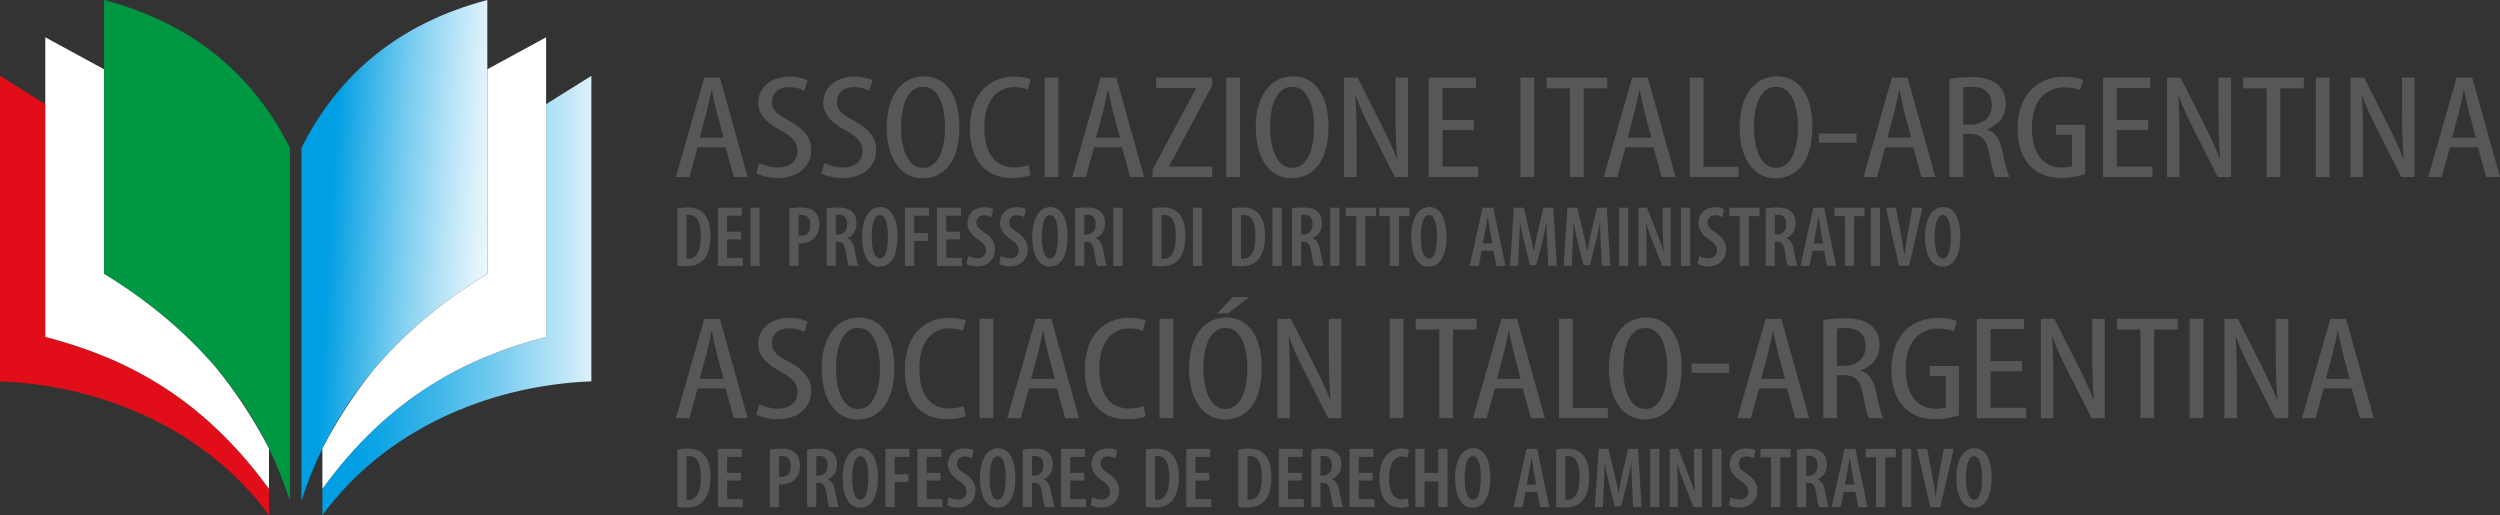 <?xml version="1.0" encoding="UTF-8"?>
<svg id="Livello_2" data-name="Livello 2" xmlns="http://www.w3.org/2000/svg" xmlns:xlink="http://www.w3.org/1999/xlink" viewBox="0 0 1118.68 230.51">
  <rect x="0" y="0" width="1118.68" height="230.51" fill="#333333" stroke="none"/>
  <defs>
    <style>
      .cls-1 {
        fill: #009743;
      }

      .cls-2 {
        fill: #585758;
      }

      .cls-3 {
        fill: url(#Sfumatura_senza_nome_10);
      }

      .cls-4 {
        fill: #fff;
      }

      .cls-5 {
        fill: #e10e1a;
      }

      .cls-6 {
        fill: url(#Sfumatura_senza_nome_7);
      }
    </style>
    <linearGradient id="Sfumatura_senza_nome_10" data-name="Sfumatura senza nome 10" x1="158.1" y1="132.22" x2="278.46" y2="132.22" gradientUnits="userSpaceOnUse">
      <stop offset="0" stop-color="#009fe3"/>
      <stop offset=".09" stop-color="#0ea4e4"/>
      <stop offset=".27" stop-color="#35b3e8"/>
      <stop offset=".52" stop-color="#73caef"/>
      <stop offset=".82" stop-color="#c8eaf9"/>
      <stop offset="1" stop-color="#fff"/>
    </linearGradient>
    <linearGradient id="Sfumatura_senza_nome_7" data-name="Sfumatura senza nome 7" x1="147.03" y1="110.44" x2="230.07" y2="114.97" gradientUnits="userSpaceOnUse">
      <stop offset="0" stop-color="#009fe3"/>
      <stop offset=".13" stop-color="#2aaee7"/>
      <stop offset=".37" stop-color="#74cbef"/>
      <stop offset=".59" stop-color="#b0e1f6"/>
      <stop offset=".77" stop-color="#dbf1fb"/>
      <stop offset=".91" stop-color="#f5fbfd"/>
      <stop offset="1" stop-color="#fff"/>
    </linearGradient>
  </defs>
  <g id="Livello_1-2" data-name="Livello 1">
    <g>
      <path class="cls-5" d="M120.36,218.73v11.78c-27.85-37.92-73.78-58.03-120.36-59.87V33.93l20.26,12.68v104.13c35.34,9.17,69.92,26.47,100.1,67.99Z"/>
      <path class="cls-1" d="M129.72,66.15v157.95c-2.56-8.02-5.67-15.82-9.36-23.39h0s-.04-.09-.06-.13c-6.13-12.55-13.86-24.46-23.33-35.64-13.25-15.63-29.91-29.85-50.41-42.42V0c39.54,10.45,66.59,33.16,83.16,66.15Z"/>
      <path class="cls-4" d="M120.36,200.7v18.03c-30.18-41.52-64.76-58.82-100.1-67.99V16.69l26.29,14.3v91.53c20.51,12.57,37.17,26.79,50.42,42.42,8.59,10.48,16.37,22.3,23.33,35.64.02.04.04.08.06.12Z"/>
      <path class="cls-3" d="M144.26,218.73v11.78c27.85-37.92,73.78-58.03,120.36-59.87V33.93s-20.26,12.68-20.26,12.68v104.13c-35.34,9.17-69.92,26.47-100.1,67.99Z"/>
      <path class="cls-6" d="M134.9,66.15v157.95c2.56-8.02,5.67-15.82,9.36-23.39h0s.04-.09.06-.13c6.13-12.55,13.86-24.46,23.33-35.64,13.25-15.63,29.91-29.85,50.41-42.42V0c-39.54,10.45-66.59,33.16-83.16,66.15Z"/>
      <path class="cls-4" d="M144.26,200.7v18.03c30.18-41.52,64.76-58.82,100.1-67.99V16.69s-26.29,14.3-26.29,14.3v91.53c-20.51,12.57-37.17,26.79-50.42,42.42-8.59,10.48-16.37,22.3-23.33,35.64-.02.04-.04.08-.06.12Z"/>
    </g>
    <g>
      <path class="cls-2" d="M312.18,65.9l-3.68,13.31h-6.06l12.7-44.48h7.01l12.41,44.48h-6.19l-3.7-13.31h-12.49ZM323.76,61.59l-3.07-11.5c-.8-3.08-1.5-6.57-2.13-9.72h-.23c-.61,3.19-1.37,6.8-2.13,9.74l-3.08,11.48h10.65Z"/>
      <path class="cls-2" d="M339.81,72.93c1.97,1.1,5.3,2.03,8.24,2.03,5.54,0,8.81-3,8.81-7.42,0-4.06-2.71-6.49-7.27-9.03-5.01-2.53-10.34-6.63-10.34-12.4,0-6.79,5.61-11.83,14.15-11.83,3.57,0,6.54.92,7.98,1.74l-1.5,4.6c-1.37-.8-3.76-1.64-6.79-1.64-5.31,0-7.7,3.31-7.7,6.32,0,4.26,2.67,6.05,7.95,8.89,6.64,3.61,9.66,7.62,9.66,12.87,0,7.54-6.08,12.62-15.04,12.62-3.79,0-7.8-1.06-9.51-2.14l1.35-4.6Z"/>
      <path class="cls-2" d="M368.91,72.93c1.97,1.1,5.3,2.03,8.24,2.03,5.54,0,8.81-3,8.81-7.42,0-4.06-2.71-6.49-7.27-9.03-5.01-2.53-10.34-6.63-10.34-12.4,0-6.79,5.61-11.83,14.15-11.83,3.57,0,6.55.92,7.98,1.74l-1.5,4.6c-1.37-.8-3.76-1.64-6.79-1.64-5.31,0-7.7,3.31-7.7,6.32,0,4.26,2.67,6.05,7.95,8.89,6.64,3.61,9.66,7.62,9.66,12.87,0,7.54-6.08,12.62-15.04,12.62-3.79,0-7.8-1.06-9.51-2.14l1.35-4.6Z"/>
      <path class="cls-2" d="M429.3,56.62c0,16.35-7.35,23.16-16.58,23.16s-15.94-8.26-15.94-22.76,6.82-22.86,16.74-22.86,15.78,8.64,15.78,22.46ZM403.2,57.02c0,9.26,2.82,18.08,9.93,18.08s9.74-9.27,9.74-18.29c0-8.39-2.44-17.98-9.78-17.98s-9.89,9-9.89,18.19Z"/>
      <path class="cls-2" d="M461.24,78.3c-1.72.77-4.75,1.37-8.54,1.37-10.94,0-18.72-7.31-18.72-22.18,0-16.77,10.1-23.22,19.79-23.22,3.73,0,6.34.66,7.52,1.28l-1.37,4.57c-1.48-.61-3.18-1.13-6.12-1.13-6.72,0-13.33,5.03-13.33,18.05s5.94,17.85,13.38,17.85c2.52,0,4.89-.5,6.39-1.11l1.01,4.52Z"/>
      <path class="cls-2" d="M473.58,34.73v44.48h-6.16v-44.48h6.16Z"/>
      <path class="cls-2" d="M489.55,65.9l-3.68,13.31h-6.06l12.7-44.48h7.01l12.41,44.48h-6.19l-3.7-13.31h-12.49ZM501.13,61.59l-3.07-11.5c-.8-3.08-1.5-6.57-2.13-9.72h-.23c-.61,3.19-1.37,6.8-2.13,9.74l-3.08,11.48h10.65Z"/>
      <path class="cls-2" d="M515.71,75.99l19.48-36.45v-.16h-17.84v-4.65h25.02v3.62l-19.21,36v.2h19.23v4.65h-26.68v-3.21Z"/>
      <path class="cls-2" d="M554.88,34.73v44.48h-6.16v-44.48h6.16Z"/>
      <path class="cls-2" d="M594.44,56.62c0,16.35-7.35,23.16-16.58,23.16s-15.94-8.26-15.94-22.76,6.82-22.86,16.74-22.86,15.78,8.64,15.78,22.46ZM568.35,57.02c0,9.26,2.82,18.08,9.93,18.08s9.74-9.27,9.74-18.29c0-8.39-2.44-17.98-9.78-17.98s-9.89,9-9.89,18.19Z"/>
      <path class="cls-2" d="M601.45,79.21v-44.48h6.03l10.6,20.98c2.41,4.8,5.08,10.44,6.95,15.17h.15c-.48-6.69-.72-12.45-.72-19.99v-16.16h5.6v44.48h-5.9l-10.82-21.38c-2.33-4.56-4.76-9.64-6.68-14.99h-.17c.42,5.84.55,11.48.55,20.5v15.87h-5.59Z"/>
      <path class="cls-2" d="M659.53,58.22h-14.05v16.32h15.92v4.67h-22.08v-44.48h21.1v4.67h-14.95v14.27h14.05v4.56Z"/>
      <path class="cls-2" d="M686.5,34.73v44.48h-6.16v-44.48h6.16Z"/>
      <path class="cls-2" d="M702.52,39.54h-10.5v-4.82h27.2v4.82h-10.54v39.66h-6.16v-39.66Z"/>
      <path class="cls-2" d="M727.37,65.9l-3.68,13.31h-6.06l12.7-44.48h7.01l12.41,44.48h-6.19l-3.7-13.31h-12.49ZM738.95,61.59l-3.07-11.5c-.8-3.08-1.5-6.57-2.13-9.72h-.23c-.61,3.19-1.37,6.8-2.13,9.74l-3.08,11.48h10.65Z"/>
      <path class="cls-2" d="M756.1,34.73h6.16v39.89h15.69v4.59h-21.85v-44.48Z"/>
      <path class="cls-2" d="M810.96,56.62c0,16.35-7.35,23.16-16.58,23.16s-15.94-8.26-15.94-22.76,6.82-22.86,16.74-22.86,15.78,8.64,15.78,22.46ZM784.87,57.02c0,9.26,2.82,18.08,9.93,18.08s9.74-9.27,9.74-18.29c0-8.39-2.44-17.98-9.78-17.98s-9.89,9-9.89,18.19Z"/>
      <path class="cls-2" d="M830.75,59.75v4.12h-16.79v-4.12h16.79Z"/>
      <path class="cls-2" d="M843.62,65.9l-3.68,13.31h-6.06l12.7-44.48h7.01l12.41,44.48h-6.19l-3.7-13.31h-12.49ZM855.2,61.59l-3.07-11.5c-.8-3.08-1.5-6.57-2.13-9.72h-.23c-.61,3.19-1.37,6.8-2.13,9.74l-3.08,11.48h10.65Z"/>
      <path class="cls-2" d="M872.35,35.38c2.65-.61,6.08-.88,9.34-.88,5.41,0,9.39.96,12.16,3.29,2.54,2.16,3.68,5.15,3.68,8.66,0,5.68-3.29,9.45-8.4,11.42v.14c3.73,1.05,5.76,4.19,6.89,9.71,1.26,6.05,2.34,10.02,3.13,11.49h-6.34c-.72-1.31-1.75-5.44-2.81-10.91-1.18-6.07-3.46-8.32-8.49-8.36h-3.03v19.27h-6.13v-43.83ZM878.47,55.77h3.28c5.73,0,9.52-3.5,9.52-8.68s-2.82-8.23-9.08-8.27c-1.57,0-2.89.1-3.72.31v16.64Z"/>
      <path class="cls-2" d="M933.01,77.88c-2.3.85-6.46,1.73-10.41,1.73-5.19,0-9.8-1.23-13.51-4.66-3.83-3.5-6.33-9.6-6.29-17.47.08-16.44,10.26-23.17,20.9-23.17,3.78,0,6.72.67,8.43,1.42l-1.39,4.63c-1.63-.71-3.76-1.25-6.95-1.25-7.54,0-14.56,4.88-14.56,17.98s6.23,17.89,13.44,17.89c2.35,0,3.82-.32,4.51-.63v-14.05h-7.17v-4.45h13.03v22.03Z"/>
      <path class="cls-2" d="M961.25,58.22h-14.05v16.32h15.92v4.67h-22.08v-44.48h21.1v4.67h-14.95v14.27h14.05v4.56Z"/>
      <path class="cls-2" d="M969.69,79.21v-44.48h6.03l10.6,20.98c2.41,4.8,5.08,10.44,6.95,15.17h.15c-.48-6.69-.72-12.45-.72-19.99v-16.16h5.6v44.48h-5.9l-10.82-21.38c-2.33-4.56-4.76-9.64-6.68-14.99h-.17c.42,5.84.55,11.48.55,20.5v15.87h-5.59Z"/>
      <path class="cls-2" d="M1014.22,39.54h-10.5v-4.82h27.2v4.82h-10.54v39.66h-6.16v-39.66Z"/>
      <path class="cls-2" d="M1042.45,34.73v44.48h-6.16v-44.48h6.16Z"/>
      <path class="cls-2" d="M1051.82,79.21v-44.48h6.03l10.6,20.98c2.41,4.8,5.08,10.44,6.95,15.17h.15c-.48-6.69-.72-12.45-.72-19.99v-16.16h5.6v44.48h-5.9l-10.82-21.38c-2.33-4.56-4.76-9.64-6.68-14.99h-.17c.42,5.84.55,11.48.55,20.5v15.87h-5.59Z"/>
      <path class="cls-2" d="M1096.29,65.9l-3.68,13.31h-6.06l12.7-44.48h7.01l12.41,44.48h-6.19l-3.7-13.31h-12.49ZM1107.87,61.59l-3.07-11.5c-.8-3.08-1.5-6.57-2.13-9.72h-.23c-.61,3.19-1.37,6.8-2.13,9.74l-3.08,11.48h10.65Z"/>
    </g>
    <g>
      <path class="cls-2" d="M303.1,93.32c1.2-.32,2.85-.5,4.63-.5,3.03,0,5.17.73,6.73,2.16,2.13,1.89,3.44,5.3,3.44,10.52,0,5.58-1.4,9.09-3.39,11.02-1.73,1.78-4.27,2.64-7.61,2.64-1.43,0-2.87-.13-3.79-.28v-25.56ZM307.2,115.68c.34.08.74.08,1.01.08,2.82,0,5.41-2.38,5.41-10.31,0-5.9-1.67-9.3-5.24-9.3-.41,0-.83.03-1.18.13v19.41Z"/>
      <path class="cls-2" d="M331.58,107.11h-6.2v8.29h7.02v3.58h-11.15v-26.04h10.69v3.58h-6.57v7.15h6.2v3.45Z"/>
      <path class="cls-2" d="M339.91,92.94v26.04h-4.12v-26.04h4.12Z"/>
      <path class="cls-2" d="M353.24,93.32c1.33-.31,3-.5,4.85-.5,2.73,0,4.95.5,6.48,1.96,1.41,1.31,2.09,3.34,2.09,5.57,0,2.63-.73,4.44-1.92,5.83-1.53,1.82-4.05,2.68-6.25,2.68-.42,0-.78,0-1.15-.03v10.14h-4.1v-25.65ZM357.34,105.46c.3.05.6.07,1,.07,2.71,0,4.22-1.86,4.22-4.85,0-2.45-1-4.51-3.78-4.51-.57,0-1.08.08-1.43.19v9.1Z"/>
      <path class="cls-2" d="M369.89,93.32c1.44-.34,3.24-.5,4.97-.5,2.68,0,4.92.46,6.45,1.9,1.45,1.37,1.96,3.11,1.96,5.26,0,3.03-1.46,5.38-4.09,6.6v.08c1.83.66,2.78,2.38,3.31,5.47.55,3.19,1.17,5.96,1.59,6.85h-4.28c-.34-.75-.89-3.3-1.34-6.33-.5-3.39-1.46-4.49-3.53-4.49h-.95v10.82h-4.1v-25.65ZM373.99,104.98h1.07c2.48,0,4.03-1.93,4.03-4.57s-1.03-4.29-3.72-4.33c-.52,0-1.05.04-1.38.15v8.75Z"/>
      <path class="cls-2" d="M401.6,105.63c0,9.79-3.42,13.66-8.03,13.66-5.19,0-7.77-5.51-7.77-13.37s2.95-13.29,8.17-13.29,7.63,5.97,7.63,13ZM390.09,105.96c0,5.66,1.07,9.73,3.69,9.73s3.53-4.69,3.53-9.89c0-4.71-.78-9.58-3.57-9.58-2.58,0-3.65,4.28-3.65,9.73Z"/>
      <path class="cls-2" d="M404.97,92.94h10.69v3.58h-6.57v7.79h6.15v3.45h-6.15v11.23h-4.12v-26.04Z"/>
      <path class="cls-2" d="M429.62,107.11h-6.2v8.29h7.02v3.58h-11.15v-26.04h10.69v3.58h-6.57v7.15h6.2v3.45Z"/>
      <path class="cls-2" d="M433.23,114.57c.97.58,2.66,1.04,4.04,1.04,2.54,0,3.93-1.49,3.93-3.62s-1.28-3.29-3.41-4.76c-2.88-1.84-4.91-4.44-4.91-7.25,0-4.07,2.76-7.28,7.63-7.28,1.68,0,3.19.5,3.89.94l-.77,3.54c-.71-.46-1.81-.89-3.22-.89-2.34,0-3.46,1.59-3.46,3.16,0,2.02,1.04,2.94,3.69,4.65,3.31,2.14,4.62,4.67,4.62,7.47,0,4.66-3.35,7.64-8.01,7.64-1.96,0-3.91-.55-4.72-1.09l.69-3.55Z"/>
      <path class="cls-2" d="M447.87,114.57c.97.58,2.66,1.04,4.04,1.04,2.54,0,3.93-1.49,3.93-3.62s-1.28-3.29-3.41-4.76c-2.88-1.84-4.91-4.44-4.91-7.25,0-4.07,2.76-7.28,7.63-7.28,1.68,0,3.19.5,3.89.94l-.77,3.54c-.71-.46-1.81-.89-3.22-.89-2.34,0-3.46,1.59-3.46,3.16,0,2.02,1.04,2.94,3.69,4.65,3.31,2.14,4.62,4.67,4.62,7.47,0,4.66-3.35,7.64-8.01,7.64-1.96,0-3.91-.55-4.72-1.09l.69-3.55Z"/>
      <path class="cls-2" d="M477.71,105.63c0,9.79-3.42,13.66-8.03,13.66-5.19,0-7.77-5.51-7.77-13.37s2.95-13.29,8.17-13.29,7.63,5.97,7.63,13ZM466.2,105.96c0,5.66,1.07,9.73,3.69,9.73s3.53-4.69,3.53-9.89c0-4.71-.79-9.58-3.57-9.58-2.58,0-3.65,4.28-3.65,9.73Z"/>
      <path class="cls-2" d="M481.07,93.32c1.44-.34,3.24-.5,4.97-.5,2.68,0,4.92.46,6.45,1.9,1.45,1.37,1.96,3.11,1.96,5.26,0,3.03-1.46,5.38-4.09,6.6v.08c1.83.66,2.78,2.38,3.31,5.47.55,3.19,1.17,5.96,1.59,6.85h-4.28c-.34-.75-.89-3.3-1.34-6.33-.5-3.39-1.46-4.49-3.53-4.49h-.95v10.82h-4.1v-25.65ZM485.18,104.98h1.07c2.48,0,4.03-1.93,4.03-4.57s-1.03-4.29-3.72-4.33c-.52,0-1.05.04-1.38.15v8.75Z"/>
      <path class="cls-2" d="M502.31,92.94v26.04h-4.12v-26.04h4.12Z"/>
      <path class="cls-2" d="M515.64,93.32c1.2-.32,2.85-.5,4.63-.5,3.03,0,5.17.73,6.73,2.16,2.13,1.89,3.44,5.3,3.44,10.52,0,5.58-1.4,9.09-3.39,11.02-1.73,1.78-4.27,2.64-7.61,2.64-1.43,0-2.87-.13-3.79-.28v-25.56ZM519.74,115.68c.34.08.74.08,1.01.08,2.82,0,5.41-2.38,5.41-10.31,0-5.9-1.67-9.3-5.24-9.3-.41,0-.83.03-1.18.13v19.41Z"/>
      <path class="cls-2" d="M537.92,92.94v26.04h-4.12v-26.04h4.12Z"/>
      <path class="cls-2" d="M551.25,93.32c1.2-.32,2.85-.5,4.63-.5,3.03,0,5.17.73,6.73,2.16,2.13,1.89,3.44,5.3,3.44,10.52,0,5.58-1.4,9.09-3.39,11.02-1.73,1.78-4.27,2.64-7.61,2.64-1.43,0-2.87-.13-3.79-.28v-25.56ZM555.35,115.68c.34.08.74.08,1.01.08,2.82,0,5.41-2.38,5.41-10.31,0-5.9-1.67-9.3-5.24-9.3-.41,0-.83.03-1.18.13v19.41Z"/>
      <path class="cls-2" d="M573.53,92.94v26.04h-4.12v-26.04h4.12Z"/>
      <path class="cls-2" d="M578.14,93.32c1.44-.34,3.24-.5,4.97-.5,2.68,0,4.92.46,6.45,1.9,1.45,1.37,1.96,3.11,1.96,5.26,0,3.03-1.46,5.38-4.09,6.6v.08c1.83.66,2.78,2.38,3.31,5.47.55,3.19,1.17,5.96,1.59,6.85h-4.28c-.34-.75-.89-3.3-1.34-6.33-.5-3.39-1.46-4.49-3.53-4.49h-.95v10.82h-4.1v-25.65ZM582.24,104.98h1.07c2.48,0,4.03-1.93,4.03-4.57s-1.03-4.29-3.72-4.33c-.52,0-1.05.04-1.38.15v8.75Z"/>
      <path class="cls-2" d="M599.37,92.94v26.04h-4.12v-26.04h4.12Z"/>
      <path class="cls-2" d="M606.89,96.72h-4.67v-3.78h13.49v3.78h-4.69v22.26h-4.12v-22.26Z"/>
      <path class="cls-2" d="M621.88,96.72h-4.67v-3.78h13.49v3.78h-4.69v22.26h-4.12v-22.26Z"/>
      <path class="cls-2" d="M647.28,105.63c0,9.79-3.42,13.66-8.03,13.66-5.19,0-7.77-5.51-7.77-13.37s2.95-13.29,8.17-13.29,7.63,5.97,7.63,13ZM635.77,105.96c0,5.66,1.07,9.73,3.69,9.73s3.53-4.69,3.53-9.89c0-4.71-.79-9.58-3.57-9.58-2.58,0-3.65,4.28-3.65,9.73Z"/>
      <path class="cls-2" d="M663.03,112.19l-1.4,6.79h-4l5.79-26.04h4.82l5.38,26.04h-4.03l-1.38-6.79h-5.18ZM667.78,108.96l-1.09-5.98c-.31-1.7-.66-4.11-.94-5.93h-.11c-.29,1.84-.67,4.32-.99,5.94l-1.14,5.96h4.27Z"/>
      <path class="cls-2" d="M692.35,108.92c-.15-2.92-.32-6.46-.25-9.34h-.13c-.51,2.84-1.2,6-1.83,8.49l-2.69,10.6h-2.83l-2.56-10.3c-.66-2.65-1.39-5.88-1.83-8.79h-.11c-.03,2.94-.21,6.39-.36,9.47l-.46,9.92h-3.6l1.73-26.04h4.39l2.51,10.54c.79,3.36,1.45,6.09,1.96,9.04h.09c.45-2.92,1.03-5.66,1.78-9.04l2.46-10.54h4.44l1.54,26.04h-3.75l-.51-10.05Z"/>
      <path class="cls-2" d="M716.31,108.92c-.15-2.92-.32-6.46-.25-9.34h-.13c-.51,2.84-1.2,6-1.83,8.49l-2.69,10.6h-2.83l-2.56-10.3c-.66-2.65-1.39-5.88-1.83-8.79h-.11c-.03,2.94-.21,6.39-.36,9.47l-.46,9.92h-3.6l1.73-26.04h4.39l2.51,10.54c.79,3.36,1.45,6.09,1.96,9.04h.09c.45-2.92,1.03-5.66,1.78-9.04l2.46-10.54h4.44l1.54,26.04h-3.75l-.51-10.05Z"/>
      <path class="cls-2" d="M728.56,92.94v26.04h-4.12v-26.04h4.12Z"/>
      <path class="cls-2" d="M733.16,118.98v-26.04h3.82l4.35,11.11c.92,2.36,2.23,5.75,3.03,8.25h.08c-.2-3.34-.45-7.35-.45-12.01v-7.36h3.65v26.04h-3.82l-4.4-11.08c-.96-2.39-2.11-5.53-2.86-8.28h-.08c.18,3.01.31,6.7.31,12.08v7.28h-3.65Z"/>
      <path class="cls-2" d="M756.33,92.94v26.04h-4.12v-26.04h4.12Z"/>
      <path class="cls-2" d="M760.34,114.57c.97.58,2.66,1.04,4.04,1.04,2.54,0,3.93-1.49,3.93-3.62s-1.28-3.29-3.41-4.76c-2.88-1.84-4.91-4.44-4.91-7.25,0-4.07,2.76-7.28,7.63-7.28,1.68,0,3.19.5,3.89.94l-.77,3.54c-.71-.46-1.81-.89-3.22-.89-2.34,0-3.46,1.59-3.46,3.16,0,2.02,1.04,2.94,3.69,4.65,3.31,2.14,4.62,4.67,4.62,7.47,0,4.66-3.35,7.64-8.01,7.64-1.96,0-3.91-.55-4.72-1.09l.69-3.55Z"/>
      <path class="cls-2" d="M778.49,96.72h-4.67v-3.78h13.49v3.78h-4.69v22.26h-4.12v-22.26Z"/>
      <path class="cls-2" d="M790.11,93.32c1.44-.34,3.24-.5,4.97-.5,2.68,0,4.92.46,6.45,1.9,1.45,1.37,1.96,3.11,1.96,5.26,0,3.03-1.46,5.38-4.09,6.6v.08c1.83.66,2.78,2.38,3.31,5.47.55,3.19,1.17,5.96,1.59,6.85h-4.28c-.34-.75-.89-3.3-1.34-6.33-.5-3.39-1.46-4.49-3.53-4.49h-.95v10.82h-4.1v-25.65ZM794.21,104.98h1.07c2.48,0,4.03-1.93,4.03-4.57s-1.03-4.29-3.72-4.33c-.52,0-1.05.04-1.38.15v8.75Z"/>
      <path class="cls-2" d="M811.04,112.19l-1.4,6.79h-4l5.79-26.04h4.82l5.38,26.04h-4.03l-1.38-6.79h-5.18ZM815.79,108.96l-1.09-5.98c-.31-1.7-.66-4.11-.94-5.93h-.11c-.29,1.84-.67,4.32-.99,5.94l-1.14,5.96h4.27Z"/>
      <path class="cls-2" d="M825.5,96.72h-4.67v-3.78h13.49v3.78h-4.69v22.26h-4.12v-22.26Z"/>
      <path class="cls-2" d="M841.25,92.94v26.04h-4.12v-26.04h4.12Z"/>
      <path class="cls-2" d="M849.75,118.98l-5.87-26.04h4.51l2.16,11.68c.52,2.86,1.16,6.3,1.55,9.46h.11c.36-3.21.92-6.55,1.45-9.56l2.1-11.58h4.48l-5.99,26.04h-4.5Z"/>
      <path class="cls-2" d="M877.22,105.63c0,9.79-3.42,13.66-8.03,13.66-5.19,0-7.77-5.51-7.77-13.37s2.95-13.29,8.17-13.29,7.63,5.97,7.63,13ZM865.71,105.96c0,5.66,1.07,9.73,3.69,9.73s3.53-4.69,3.53-9.89c0-4.71-.78-9.58-3.57-9.58-2.58,0-3.65,4.28-3.65,9.73Z"/>
    </g>
    <g>
      <path class="cls-2" d="M312.18,173.81l-3.68,13.31h-6.06l12.7-44.48h7.01l12.41,44.48h-6.19l-3.7-13.31h-12.49ZM323.76,169.5l-3.07-11.5c-.8-3.08-1.5-6.57-2.13-9.72h-.23c-.61,3.19-1.37,6.8-2.13,9.74l-3.08,11.48h10.65Z"/>
      <path class="cls-2" d="M339.81,180.84c1.97,1.1,5.3,2.03,8.24,2.03,5.54,0,8.81-3,8.81-7.42,0-4.06-2.71-6.49-7.27-9.03-5.01-2.53-10.34-6.63-10.34-12.4,0-6.79,5.61-11.83,14.15-11.83,3.57,0,6.54.92,7.98,1.74l-1.5,4.6c-1.37-.8-3.76-1.64-6.79-1.64-5.31,0-7.7,3.31-7.7,6.32,0,4.26,2.67,6.05,7.95,8.89,6.64,3.61,9.66,7.62,9.66,12.87,0,7.54-6.08,12.62-15.04,12.62-3.79,0-7.8-1.06-9.51-2.14l1.35-4.6Z"/>
      <path class="cls-2" d="M400.2,164.53c0,16.35-7.35,23.16-16.58,23.16s-15.94-8.26-15.94-22.76,6.82-22.86,16.74-22.86,15.78,8.64,15.78,22.46ZM374.1,164.93c0,9.26,2.82,18.08,9.93,18.08s9.74-9.27,9.74-18.29c0-8.39-2.44-17.98-9.78-17.98s-9.89,9-9.89,18.19Z"/>
      <path class="cls-2" d="M432.14,186.22c-1.72.77-4.75,1.37-8.54,1.37-10.94,0-18.72-7.31-18.72-22.18,0-16.77,10.1-23.22,19.79-23.22,3.73,0,6.34.66,7.52,1.28l-1.37,4.57c-1.48-.61-3.18-1.13-6.12-1.13-6.72,0-13.33,5.03-13.33,18.05s5.94,17.85,13.38,17.85c2.52,0,4.89-.5,6.39-1.11l1.01,4.52Z"/>
      <path class="cls-2" d="M444.48,142.64v44.48h-6.16v-44.48h6.16Z"/>
      <path class="cls-2" d="M460.45,173.81l-3.68,13.31h-6.06l12.7-44.48h7.01l12.41,44.48h-6.19l-3.7-13.31h-12.49ZM472.03,169.5l-3.07-11.5c-.8-3.08-1.5-6.57-2.13-9.72h-.23c-.61,3.19-1.37,6.8-2.13,9.74l-3.08,11.48h10.65Z"/>
      <path class="cls-2" d="M512.69,186.22c-1.72.77-4.75,1.37-8.54,1.37-10.94,0-18.72-7.31-18.72-22.18,0-16.77,10.1-23.22,19.79-23.22,3.73,0,6.34.66,7.52,1.28l-1.37,4.57c-1.48-.61-3.18-1.13-6.12-1.13-6.72,0-13.33,5.03-13.33,18.05s5.94,17.85,13.38,17.85c2.52,0,4.89-.5,6.39-1.11l1.01,4.52Z"/>
      <path class="cls-2" d="M525.03,142.64v44.48h-6.16v-44.48h6.16Z"/>
      <path class="cls-2" d="M564.59,164.53c0,16.35-7.35,23.16-16.58,23.16s-15.94-8.26-15.94-22.76,6.82-22.86,16.74-22.86,15.78,8.64,15.78,22.46ZM538.5,164.93c0,9.26,2.82,18.08,9.93,18.08s9.74-9.27,9.74-18.29c0-8.39-2.44-17.98-9.78-17.98s-9.89,9-9.89,18.19ZM558.88,132.96l-9.37,7.27h-4.88l7.01-7.27h7.24Z"/>
      <path class="cls-2" d="M571.6,187.12v-44.48h6.03l10.6,20.98c2.41,4.8,5.08,10.44,6.95,15.17h.15c-.48-6.69-.72-12.45-.72-19.99v-16.16h5.6v44.48h-5.9l-10.82-21.38c-2.33-4.56-4.76-9.64-6.68-14.99h-.17c.42,5.84.55,11.48.55,20.5v15.87h-5.59Z"/>
      <path class="cls-2" d="M628.01,142.64v44.48h-6.16v-44.48h6.16Z"/>
      <path class="cls-2" d="M644.03,147.46h-10.5v-4.82h27.2v4.82h-10.54v39.66h-6.16v-39.66Z"/>
      <path class="cls-2" d="M668.88,173.81l-3.68,13.31h-6.06l12.7-44.48h7.01l12.41,44.48h-6.19l-3.7-13.31h-12.49ZM680.46,169.5l-3.07-11.5c-.8-3.08-1.5-6.57-2.13-9.72h-.23c-.61,3.19-1.37,6.8-2.13,9.74l-3.08,11.48h10.65Z"/>
      <path class="cls-2" d="M697.6,142.64h6.16v39.89h15.69v4.59h-21.85v-44.48Z"/>
      <path class="cls-2" d="M752.47,164.53c0,16.35-7.35,23.16-16.58,23.16s-15.94-8.26-15.94-22.76,6.82-22.86,16.74-22.86,15.78,8.64,15.78,22.46ZM726.37,164.93c0,9.26,2.82,18.08,9.93,18.08s9.74-9.27,9.74-18.29c0-8.39-2.44-17.98-9.78-17.98s-9.89,9-9.89,18.19Z"/>
      <path class="cls-2" d="M773.75,162.72v4.12h-16.79v-4.12h16.79Z"/>
      <path class="cls-2" d="M787.15,173.81l-3.68,13.31h-6.06l12.7-44.48h7.01l12.41,44.48h-6.19l-3.7-13.31h-12.49ZM798.73,169.5l-3.07-11.5c-.8-3.08-1.5-6.57-2.13-9.72h-.23c-.61,3.19-1.37,6.8-2.13,9.74l-3.08,11.48h10.65Z"/>
      <path class="cls-2" d="M815.87,143.29c2.65-.61,6.08-.88,9.34-.88,5.41,0,9.39.96,12.16,3.29,2.54,2.16,3.68,5.15,3.68,8.66,0,5.68-3.29,9.45-8.4,11.42v.14c3.73,1.05,5.76,4.19,6.89,9.71,1.26,6.05,2.34,10.02,3.13,11.49h-6.34c-.72-1.31-1.75-5.44-2.81-10.91-1.18-6.07-3.46-8.32-8.49-8.36h-3.03v19.27h-6.13v-43.83ZM822,163.69h3.28c5.73,0,9.52-3.5,9.52-8.68s-2.82-8.23-9.08-8.27c-1.57,0-2.89.1-3.72.31v16.64Z"/>
      <path class="cls-2" d="M876.54,185.8c-2.3.85-6.46,1.73-10.41,1.73-5.19,0-9.8-1.23-13.51-4.66-3.83-3.5-6.33-9.6-6.29-17.47.08-16.44,10.26-23.17,20.9-23.17,3.78,0,6.72.67,8.43,1.42l-1.39,4.63c-1.63-.71-3.76-1.25-6.95-1.25-7.54,0-14.56,4.88-14.56,17.98s6.23,17.89,13.44,17.89c2.35,0,3.82-.32,4.51-.63v-14.05h-7.17v-4.45h13.03v22.03Z"/>
      <path class="cls-2" d="M904.78,166.14h-14.05v16.32h15.92v4.67h-22.08v-44.48h21.1v4.67h-14.95v14.27h14.05v4.56Z"/>
      <path class="cls-2" d="M913.22,187.12v-44.48h6.03l10.6,20.98c2.41,4.8,5.08,10.44,6.95,15.17h.15c-.48-6.69-.72-12.45-.72-19.99v-16.16h5.6v44.48h-5.9l-10.82-21.38c-2.33-4.56-4.76-9.64-6.68-14.99h-.17c.42,5.84.55,11.48.55,20.5v15.87h-5.59Z"/>
      <path class="cls-2" d="M957.75,147.46h-10.5v-4.82h27.2v4.82h-10.54v39.66h-6.16v-39.66Z"/>
      <path class="cls-2" d="M985.98,142.64v44.48h-6.16v-44.48h6.16Z"/>
      <path class="cls-2" d="M995.34,187.12v-44.48h6.03l10.6,20.98c2.41,4.8,5.08,10.44,6.95,15.17h.15c-.48-6.69-.72-12.45-.72-19.99v-16.16h5.6v44.48h-5.9l-10.82-21.38c-2.33-4.56-4.76-9.64-6.68-14.99h-.17c.42,5.84.55,11.48.55,20.5v15.87h-5.59Z"/>
      <path class="cls-2" d="M1039.82,173.81l-3.68,13.31h-6.06l12.7-44.48h7.01l12.41,44.48h-6.19l-3.7-13.31h-12.49ZM1051.4,169.5l-3.07-11.5c-.8-3.08-1.5-6.57-2.13-9.72h-.23c-.61,3.19-1.37,6.8-2.13,9.74l-3.08,11.48h10.65Z"/>
    </g>
    <g>
      <path class="cls-2" d="M303.1,201.24c1.2-.32,2.85-.5,4.63-.5,3.03,0,5.17.73,6.73,2.16,2.13,1.89,3.44,5.3,3.44,10.52,0,5.58-1.4,9.09-3.39,11.02-1.73,1.78-4.27,2.64-7.61,2.64-1.43,0-2.87-.13-3.79-.28v-25.56ZM307.2,223.59c.34.08.74.08,1.01.08,2.82,0,5.41-2.38,5.41-10.31,0-5.9-1.67-9.3-5.24-9.3-.41,0-.83.03-1.18.13v19.41Z"/>
      <path class="cls-2" d="M331.58,215.03h-6.2v8.29h7.02v3.58h-11.15v-26.04h10.69v3.58h-6.57v7.15h6.2v3.45Z"/>
      <path class="cls-2" d="M344.51,201.24c1.33-.31,3-.5,4.85-.5,2.73,0,4.95.5,6.48,1.96,1.41,1.31,2.09,3.34,2.09,5.57,0,2.63-.73,4.44-1.92,5.83-1.53,1.82-4.05,2.68-6.25,2.68-.42,0-.78,0-1.15-.03v10.14h-4.1v-25.65ZM348.61,213.37c.3.05.6.07,1,.07,2.71,0,4.22-1.86,4.22-4.85,0-2.45-1-4.51-3.78-4.51-.57,0-1.08.08-1.43.19v9.1Z"/>
      <path class="cls-2" d="M361.16,201.24c1.44-.34,3.24-.5,4.97-.5,2.68,0,4.92.46,6.45,1.9,1.45,1.37,1.96,3.11,1.96,5.26,0,3.03-1.46,5.38-4.09,6.6v.08c1.83.66,2.78,2.38,3.31,5.47.55,3.19,1.17,5.96,1.59,6.85h-4.28c-.34-.75-.89-3.3-1.34-6.33-.5-3.39-1.46-4.49-3.53-4.49h-.95v10.82h-4.1v-25.65ZM365.26,212.89h1.07c2.48,0,4.03-1.93,4.03-4.57s-1.03-4.29-3.72-4.33c-.52,0-1.05.04-1.38.15v8.75Z"/>
      <path class="cls-2" d="M392.87,213.54c0,9.79-3.42,13.66-8.03,13.66-5.19,0-7.77-5.51-7.77-13.37s2.95-13.29,8.17-13.29,7.63,5.97,7.63,13ZM381.36,213.87c0,5.66,1.07,9.73,3.69,9.73s3.53-4.69,3.53-9.89c0-4.71-.79-9.58-3.57-9.58-2.58,0-3.65,4.28-3.65,9.73Z"/>
      <path class="cls-2" d="M396.24,200.85h10.69v3.58h-6.57v7.79h6.15v3.45h-6.15v11.23h-4.12v-26.04Z"/>
      <path class="cls-2" d="M420.89,215.03h-6.2v8.29h7.02v3.58h-11.15v-26.04h10.69v3.58h-6.57v7.15h6.2v3.45Z"/>
      <path class="cls-2" d="M424.5,222.49c.97.58,2.66,1.04,4.04,1.04,2.54,0,3.93-1.49,3.93-3.62s-1.28-3.29-3.41-4.76c-2.88-1.84-4.91-4.44-4.91-7.25,0-4.07,2.76-7.28,7.63-7.28,1.68,0,3.19.5,3.89.94l-.77,3.54c-.71-.46-1.81-.89-3.22-.89-2.34,0-3.46,1.59-3.46,3.16,0,2.02,1.04,2.94,3.69,4.65,3.31,2.14,4.62,4.67,4.62,7.47,0,4.66-3.35,7.64-8.01,7.64-1.96,0-3.91-.55-4.72-1.09l.69-3.55Z"/>
      <path class="cls-2" d="M454.33,213.54c0,9.79-3.42,13.66-8.03,13.66-5.19,0-7.77-5.51-7.77-13.37s2.95-13.29,8.17-13.29,7.63,5.97,7.63,13ZM442.82,213.87c0,5.66,1.07,9.73,3.69,9.73s3.53-4.69,3.53-9.89c0-4.71-.78-9.58-3.57-9.58-2.58,0-3.65,4.28-3.65,9.73Z"/>
      <path class="cls-2" d="M457.7,201.24c1.44-.34,3.24-.5,4.97-.5,2.68,0,4.92.46,6.45,1.9,1.45,1.37,1.96,3.11,1.96,5.26,0,3.03-1.46,5.38-4.09,6.6v.08c1.83.66,2.78,2.38,3.31,5.47.55,3.19,1.17,5.96,1.59,6.85h-4.28c-.34-.75-.89-3.3-1.34-6.33-.5-3.39-1.46-4.49-3.53-4.49h-.95v10.82h-4.1v-25.65ZM461.8,212.89h1.07c2.48,0,4.03-1.93,4.03-4.57s-1.03-4.29-3.72-4.33c-.52,0-1.05.04-1.38.15v8.75Z"/>
      <path class="cls-2" d="M485.14,215.03h-6.2v8.29h7.02v3.58h-11.15v-26.04h10.69v3.58h-6.57v7.15h6.2v3.45Z"/>
      <path class="cls-2" d="M488.75,222.49c.97.58,2.66,1.04,4.04,1.04,2.54,0,3.93-1.49,3.93-3.62s-1.28-3.29-3.41-4.76c-2.88-1.84-4.91-4.44-4.91-7.25,0-4.07,2.76-7.28,7.63-7.28,1.68,0,3.19.5,3.89.94l-.77,3.54c-.71-.46-1.81-.89-3.22-.89-2.34,0-3.46,1.59-3.46,3.16,0,2.02,1.04,2.94,3.69,4.65,3.31,2.14,4.62,4.67,4.62,7.47,0,4.66-3.35,7.64-8.01,7.64-1.96,0-3.91-.55-4.72-1.09l.69-3.55Z"/>
      <path class="cls-2" d="M512.7,201.24c1.2-.32,2.85-.5,4.63-.5,3.03,0,5.17.73,6.73,2.16,2.13,1.89,3.44,5.3,3.44,10.52,0,5.58-1.4,9.09-3.39,11.02-1.73,1.78-4.27,2.64-7.61,2.64-1.43,0-2.87-.13-3.79-.28v-25.56ZM516.81,223.59c.34.08.74.08,1.01.08,2.82,0,5.41-2.38,5.41-10.31,0-5.9-1.67-9.3-5.24-9.3-.41,0-.83.03-1.18.13v19.41Z"/>
      <path class="cls-2" d="M541.18,215.03h-6.2v8.29h7.02v3.58h-11.15v-26.04h10.69v3.58h-6.57v7.15h6.2v3.45Z"/>
      <path class="cls-2" d="M554.11,201.24c1.2-.32,2.85-.5,4.63-.5,3.03,0,5.17.73,6.73,2.16,2.13,1.89,3.44,5.3,3.44,10.52,0,5.58-1.4,9.09-3.39,11.02-1.73,1.78-4.27,2.64-7.61,2.64-1.43,0-2.87-.13-3.79-.28v-25.56ZM558.21,223.59c.34.08.74.08,1.01.08,2.82,0,5.41-2.38,5.41-10.31,0-5.9-1.67-9.3-5.24-9.3-.41,0-.83.03-1.18.13v19.41Z"/>
      <path class="cls-2" d="M582.58,215.03h-6.2v8.29h7.02v3.58h-11.15v-26.04h10.69v3.58h-6.57v7.15h6.2v3.45Z"/>
      <path class="cls-2" d="M586.79,201.24c1.44-.34,3.24-.5,4.97-.5,2.68,0,4.92.46,6.45,1.9,1.45,1.37,1.96,3.11,1.96,5.26,0,3.03-1.46,5.38-4.09,6.6v.08c1.83.66,2.78,2.38,3.31,5.47.55,3.19,1.17,5.96,1.59,6.85h-4.28c-.34-.75-.89-3.3-1.34-6.33-.5-3.39-1.46-4.49-3.53-4.49h-.95v10.82h-4.1v-25.65ZM590.89,212.89h1.07c2.48,0,4.03-1.93,4.03-4.57s-1.03-4.29-3.72-4.33c-.52,0-1.05.04-1.38.15v8.75Z"/>
      <path class="cls-2" d="M614.23,215.03h-6.2v8.29h7.02v3.58h-11.15v-26.04h10.69v3.58h-6.57v7.15h6.2v3.45Z"/>
      <path class="cls-2" d="M630.39,226.48c-.76.38-2.13.65-3.83.65-5.94,0-9.33-4.85-9.33-12.89,0-10.02,5.29-13.61,9.92-13.61,1.69,0,2.88.34,3.4.66l-.76,3.49c-.61-.29-1.25-.54-2.47-.54-2.84,0-5.73,2.6-5.73,9.71s2.62,9.52,5.75,9.52c.97,0,1.95-.22,2.57-.46l.49,3.47Z"/>
      <path class="cls-2" d="M637.43,200.85v10.77h6.19v-10.77h4.12v26.04h-4.12v-11.47h-6.19v11.47h-4.12v-26.04h4.12Z"/>
      <path class="cls-2" d="M666.91,213.54c0,9.79-3.42,13.66-8.03,13.66-5.19,0-7.77-5.51-7.77-13.37s2.95-13.29,8.17-13.29,7.63,5.97,7.63,13ZM655.4,213.87c0,5.66,1.07,9.73,3.69,9.73s3.53-4.69,3.53-9.89c0-4.71-.79-9.58-3.57-9.58-2.58,0-3.65,4.28-3.65,9.73Z"/>
      <path class="cls-2" d="M682.66,220.1l-1.4,6.79h-4l5.79-26.04h4.82l5.38,26.04h-4.03l-1.38-6.79h-5.18ZM687.41,216.87l-1.09-5.98c-.31-1.7-.66-4.11-.94-5.93h-.11c-.29,1.84-.67,4.32-.99,5.94l-1.14,5.96h4.27Z"/>
      <path class="cls-2" d="M696.31,201.24c1.2-.32,2.85-.5,4.63-.5,3.03,0,5.17.73,6.73,2.16,2.13,1.89,3.44,5.3,3.44,10.52,0,5.58-1.4,9.09-3.39,11.02-1.73,1.78-4.27,2.64-7.61,2.64-1.43,0-2.87-.13-3.79-.28v-25.56ZM700.41,223.59c.34.08.74.08,1.01.08,2.82,0,5.41-2.38,5.41-10.31,0-5.9-1.67-9.3-5.24-9.3-.41,0-.83.03-1.18.13v19.41Z"/>
      <path class="cls-2" d="M730.29,216.84c-.15-2.92-.32-6.46-.25-9.34h-.13c-.51,2.84-1.2,6-1.83,8.49l-2.69,10.6h-2.83l-2.56-10.3c-.66-2.65-1.39-5.88-1.83-8.79h-.11c-.03,2.94-.21,6.39-.36,9.47l-.46,9.92h-3.6l1.73-26.04h4.39l2.51,10.54c.79,3.36,1.45,6.09,1.96,9.04h.09c.45-2.92,1.03-5.66,1.78-9.04l2.46-10.54h4.44l1.54,26.04h-3.75l-.51-10.05Z"/>
      <path class="cls-2" d="M742.54,200.85v26.04h-4.12v-26.04h4.12Z"/>
      <path class="cls-2" d="M747.15,226.89v-26.04h3.82l4.35,11.11c.92,2.36,2.23,5.75,3.03,8.25h.08c-.2-3.34-.45-7.35-.45-12.01v-7.36h3.65v26.04h-3.82l-4.4-11.08c-.96-2.39-2.11-5.53-2.86-8.28h-.08c.18,3.01.31,6.7.31,12.08v7.28h-3.65Z"/>
      <path class="cls-2" d="M770.32,200.85v26.04h-4.12v-26.04h4.12Z"/>
      <path class="cls-2" d="M774.33,222.49c.97.58,2.66,1.04,4.04,1.04,2.54,0,3.93-1.49,3.93-3.62s-1.28-3.29-3.41-4.76c-2.88-1.84-4.91-4.44-4.91-7.25,0-4.07,2.76-7.28,7.63-7.28,1.68,0,3.19.5,3.89.94l-.77,3.54c-.71-.46-1.81-.89-3.22-.89-2.34,0-3.46,1.59-3.46,3.16,0,2.02,1.04,2.94,3.69,4.65,3.31,2.14,4.62,4.67,4.62,7.47,0,4.66-3.35,7.64-8.01,7.64-1.96,0-3.91-.55-4.72-1.09l.69-3.55Z"/>
      <path class="cls-2" d="M792.47,204.63h-4.67v-3.78h13.49v3.78h-4.69v22.26h-4.12v-22.26Z"/>
      <path class="cls-2" d="M804.09,201.24c1.44-.34,3.24-.5,4.97-.5,2.68,0,4.92.46,6.45,1.9,1.45,1.37,1.96,3.11,1.96,5.26,0,3.03-1.46,5.38-4.09,6.6v.08c1.83.66,2.78,2.38,3.31,5.47.55,3.19,1.17,5.96,1.59,6.85h-4.28c-.34-.75-.89-3.3-1.34-6.33-.5-3.39-1.46-4.49-3.53-4.49h-.95v10.82h-4.1v-25.65ZM808.2,212.89h1.07c2.48,0,4.03-1.93,4.03-4.57s-1.03-4.29-3.72-4.33c-.52,0-1.05.04-1.38.15v8.75Z"/>
      <path class="cls-2" d="M825.02,220.1l-1.4,6.79h-4l5.79-26.04h4.82l5.38,26.04h-4.03l-1.38-6.79h-5.18ZM829.77,216.87l-1.09-5.98c-.31-1.7-.66-4.11-.94-5.93h-.11c-.29,1.84-.67,4.32-.99,5.94l-1.14,5.96h4.27Z"/>
      <path class="cls-2" d="M839.49,204.63h-4.67v-3.78h13.49v3.78h-4.69v22.26h-4.12v-22.26Z"/>
      <path class="cls-2" d="M855.24,200.85v26.04h-4.12v-26.04h4.12Z"/>
      <path class="cls-2" d="M863.74,226.89l-5.87-26.04h4.51l2.16,11.68c.52,2.86,1.16,6.3,1.55,9.46h.11c.36-3.21.92-6.55,1.45-9.56l2.1-11.58h4.48l-5.99,26.04h-4.5Z"/>
      <path class="cls-2" d="M891.21,213.54c0,9.79-3.42,13.66-8.03,13.66-5.19,0-7.77-5.51-7.77-13.37s2.95-13.29,8.17-13.29,7.63,5.97,7.63,13ZM879.7,213.87c0,5.66,1.07,9.73,3.69,9.73s3.53-4.69,3.53-9.89c0-4.71-.78-9.58-3.57-9.58-2.58,0-3.65,4.28-3.65,9.73Z"/>
    </g>
  </g>
</svg>
